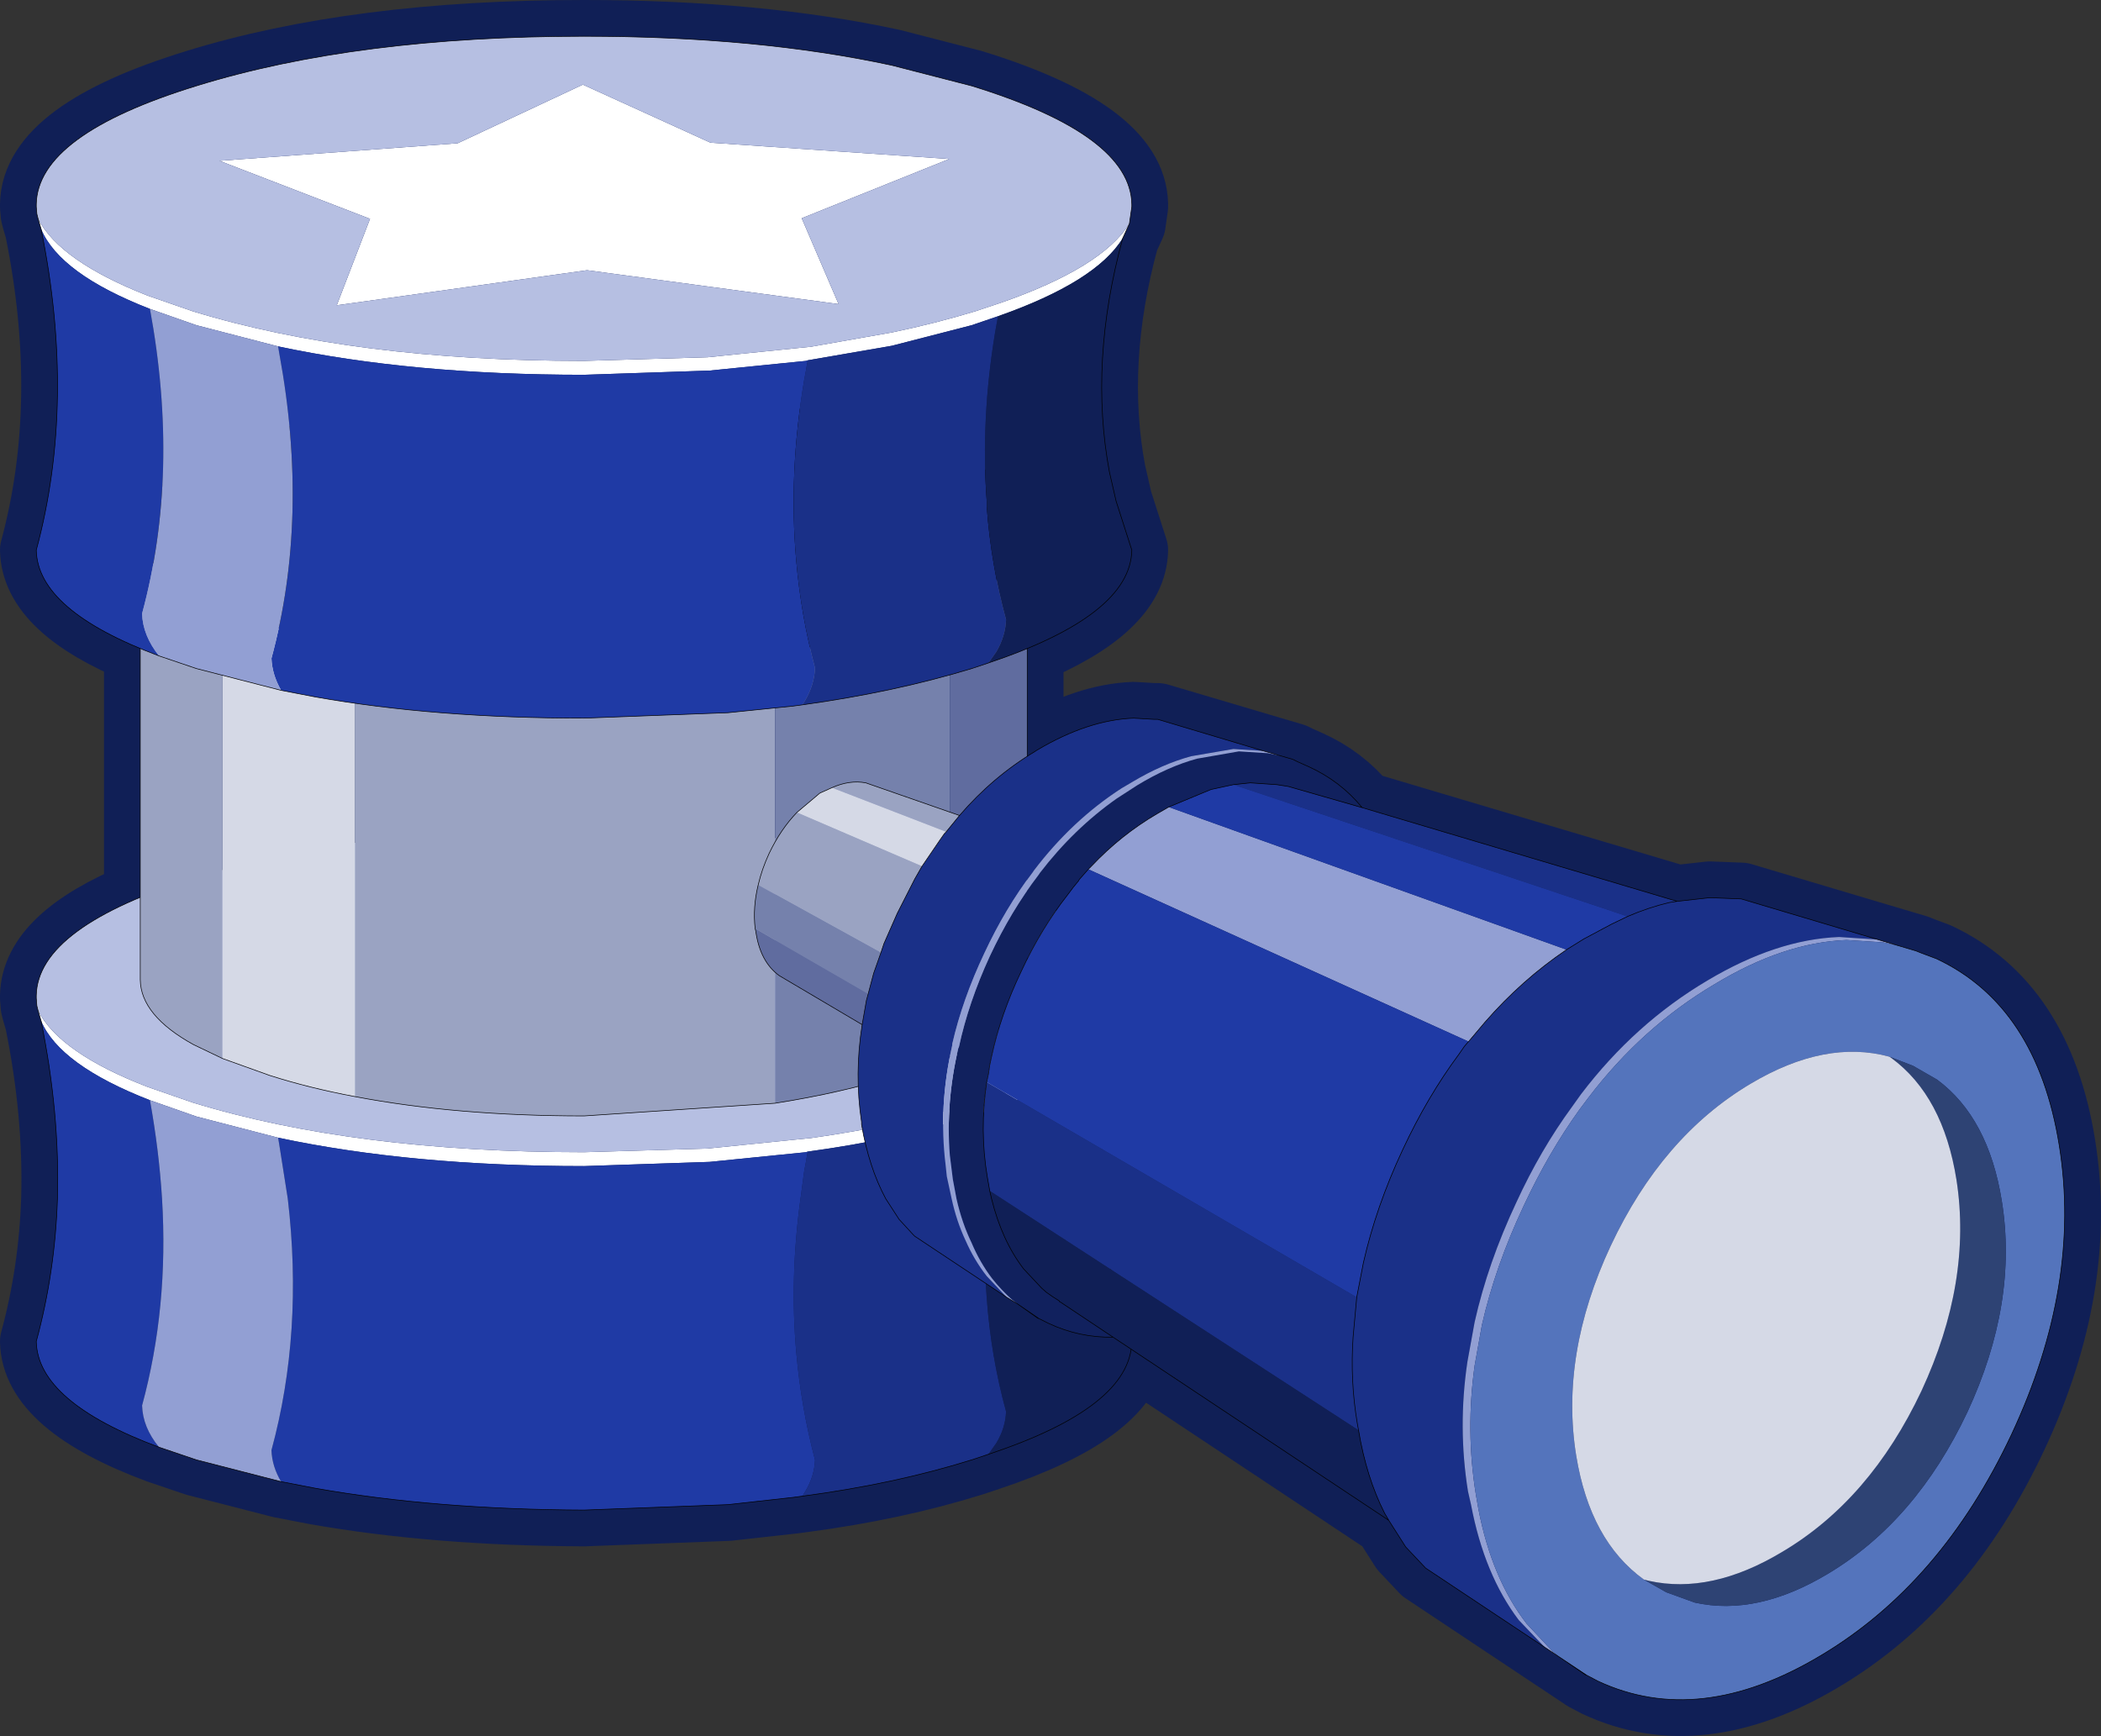 <?xml version="1.0" encoding="UTF-8" standalone="no"?>
<svg xmlns:xlink="http://www.w3.org/1999/xlink" height="143.6px" width="173.75px" xmlns="http://www.w3.org/2000/svg">
  <rect width="100%" height="100%" fill="#333333" stroke="none"/>
  <g transform="matrix(1.0, 0.0, 0.0, 1.0, 49.45, 113.7)">
    <path d="M30.9 -106.6 Q44.05 -102.55 44.15 -96.8 L44.15 -96.6 43.95 -95.2 43.4 -94.0 Q40.6 -83.75 42.3 -74.65 L42.85 -72.25 44.15 -68.2 Q44.05 -63.6 35.5 -60.05 L35.5 -51.15 36.15 -51.55 36.3 -51.65 Q40.5 -54.15 44.3 -54.3 L46.0 -54.2 46.3 -54.2 57.45 -50.9 57.85 -50.7 58.75 -50.3 Q61.4 -49.1 63.2 -46.9 L89.25 -39.15 91.95 -39.45 94.55 -39.35 105.8 -36.0 109.0 -35.05 109.5 -34.85 110.7 -34.4 Q119.0 -30.5 120.85 -18.95 122.7 -7.45 116.9 4.95 111.1 17.3 101.1 23.25 91.05 29.25 82.7 25.35 L81.75 24.85 68.45 16.0 66.8 14.25 65.4 12.05 44.1 -2.1 Q43.35 2.9 32.25 6.6 L30.9 7.05 Q24.5 9.05 16.9 10.05 L16.15 10.15 10.75 10.75 -1.15 11.2 Q-13.45 11.15 -23.35 9.4 L-26.2 8.85 -33.2 7.05 -36.3 6.0 Q-46.35 2.25 -46.45 -2.75 -44.9 -8.45 -44.7 -14.55 -44.5 -21.6 -46.05 -29.25 L-46.3 -30.1 -46.4 -30.5 -46.45 -31.15 -46.45 -31.35 Q-46.35 -35.95 -37.85 -39.45 L-37.85 -60.1 Q-46.35 -63.6 -46.45 -68.2 -43.15 -80.45 -46.05 -94.75 L-46.3 -95.6 -46.4 -96.0 -46.45 -96.6 -46.45 -96.8 Q-46.35 -102.55 -33.2 -106.6 -19.95 -110.7 -1.15 -110.7 13.2 -110.7 24.3 -108.3 L30.9 -106.6" fill="#101f56" fill-rule="evenodd" stroke="none"/>
    <path d="M30.9 -106.6 Q44.05 -102.55 44.15 -96.8 L44.15 -96.6 43.95 -95.2 43.4 -94.0 Q40.6 -83.75 42.3 -74.65 L42.85 -72.25 44.15 -68.2 Q44.05 -63.6 35.5 -60.05 L35.5 -51.15 36.15 -51.55 36.3 -51.65 Q40.5 -54.15 44.3 -54.3 L46.0 -54.2 46.3 -54.2 57.45 -50.9 57.85 -50.7 58.75 -50.3 Q61.4 -49.1 63.2 -46.9 L89.25 -39.15 91.95 -39.45 94.55 -39.35 105.8 -36.0 109.0 -35.05 109.5 -34.85 110.7 -34.4 Q119.0 -30.5 120.85 -18.95 122.7 -7.45 116.9 4.95 111.1 17.3 101.1 23.25 91.05 29.25 82.7 25.35 L81.75 24.85 68.45 16.0 66.8 14.25 65.4 12.05 44.1 -2.1 Q43.35 2.9 32.25 6.6 L30.9 7.05 Q24.5 9.05 16.9 10.05 L16.15 10.15 10.75 10.75 -1.15 11.2 Q-13.45 11.15 -23.35 9.4 L-26.2 8.85 -33.2 7.05 -36.3 6.0 Q-46.35 2.25 -46.45 -2.75 -44.9 -8.45 -44.7 -14.55 -44.5 -21.6 -46.05 -29.25 L-46.3 -30.1 -46.4 -30.5 -46.45 -31.15 -46.45 -31.35 Q-46.35 -35.95 -37.85 -39.45 L-37.85 -60.1 Q-46.35 -63.6 -46.45 -68.2 -43.15 -80.45 -46.05 -94.75 L-46.3 -95.6 -46.4 -96.0 -46.45 -96.6 -46.45 -96.8 Q-46.35 -102.55 -33.2 -106.6 -19.95 -110.7 -1.15 -110.7 13.2 -110.7 24.3 -108.3 L30.9 -106.6 Z" fill="none" stroke="#101f56" stroke-linecap="round" stroke-linejoin="round" stroke-width="6.0"/>
    <path d="M-46.3 -30.1 Q-44.5 -26.6 -37.25 -23.8 L-33.5 -22.5 Q-20.1 -18.4 -1.15 -18.4 L9.05 -18.7 17.4 -19.55 17.5 -19.55 Q24.95 -20.6 31.2 -22.5 L33.3 -23.2 Q41.65 -26.1 43.95 -29.7 L43.4 -28.5 Q41.2 -24.95 33.1 -22.1 L30.9 -21.35 Q24.7 -19.45 17.35 -18.45 L17.2 -18.4 9.25 -17.6 -1.15 -17.25 Q-15.4 -17.25 -26.45 -19.6 L-33.2 -21.35 -37.05 -22.7 Q-44.5 -25.6 -46.05 -29.25 L-46.3 -30.1" fill="#ffffff" fill-rule="evenodd" stroke="none"/>
    <path d="M-46.05 -29.25 Q-44.5 -25.6 -37.05 -22.7 -36.3 -18.55 -36.05 -14.55 -35.5 -5.55 -37.7 2.55 -37.65 4.35 -36.3 6.0 -46.35 2.25 -46.45 -2.75 -44.9 -8.45 -44.7 -14.55 -44.5 -21.6 -46.05 -29.25 M-26.45 -19.6 Q-15.4 -17.25 -1.15 -17.25 L9.25 -17.6 17.2 -18.4 17.35 -18.45 17.3 -18.2 17.25 -17.9 17.2 -17.6 17.05 -16.8 16.75 -14.55 Q15.85 -8.0 16.4 -1.85 16.8 2.7 17.95 7.05 17.9 8.4 17.15 9.65 L16.9 10.05 16.15 10.15 10.75 10.75 -1.15 11.2 Q-13.45 11.15 -23.35 9.4 L-26.2 8.85 Q-26.95 7.6 -27.0 6.25 -24.35 -3.5 -25.65 -14.55 L-26.35 -19.0 -26.45 -19.6" fill="#1f3aa5" fill-rule="evenodd" stroke="none"/>
    <path d="M17.35 -18.45 Q24.7 -19.45 30.9 -21.35 L33.1 -22.1 33.05 -21.9 32.85 -20.8 Q32.35 -17.65 32.15 -14.55 31.85 -10.35 32.15 -6.35 32.5 -1.5 33.75 3.05 33.7 4.4 32.95 5.65 L32.35 6.5 32.25 6.6 30.9 7.05 Q24.5 9.05 16.9 10.05 L17.15 9.65 Q17.9 8.4 17.95 7.05 16.8 2.7 16.4 -1.85 15.85 -8.0 16.75 -14.55 L17.05 -16.8 17.2 -17.6 17.25 -17.9 17.3 -18.2 17.35 -18.45" fill="#1a3088" fill-rule="evenodd" stroke="none"/>
    <path d="M33.1 -22.1 Q41.2 -24.95 43.4 -28.5 41.4 -21.25 41.7 -14.55 41.8 -11.85 42.3 -9.2 42.95 -5.9 44.15 -2.75 44.05 2.7 32.25 6.6 L32.35 6.5 32.95 5.65 Q33.7 4.4 33.75 3.05 32.5 -1.5 32.15 -6.35 31.85 -10.35 32.15 -14.55 32.35 -17.65 32.85 -20.8 L33.05 -21.9 33.1 -22.1" fill="#101f56" fill-rule="evenodd" stroke="none"/>
    <path d="M-37.05 -22.7 L-33.2 -21.35 -26.45 -19.6 -26.35 -19.0 -25.65 -14.55 Q-24.35 -3.5 -27.0 6.25 -26.95 7.6 -26.2 8.85 L-33.2 7.05 -36.3 6.0 Q-37.65 4.35 -37.7 2.55 -35.5 -5.55 -36.05 -14.55 -36.3 -18.55 -37.05 -22.7" fill="#929fd3" fill-rule="evenodd" stroke="none"/>
    <path d="M43.95 -29.7 Q41.65 -26.1 33.3 -23.2 L31.2 -22.5 Q24.95 -20.6 17.5 -19.55 L17.4 -19.55 9.05 -18.7 -1.15 -18.4 Q-20.1 -18.4 -33.5 -22.5 L-37.25 -23.8 Q-44.5 -26.6 -46.3 -30.1 L-46.4 -30.5 -46.45 -31.15 -46.45 -31.35 Q-46.35 -37.05 -33.2 -41.15 -19.95 -45.25 -1.15 -45.25 17.65 -45.25 30.9 -41.15 44.05 -37.05 44.15 -31.35 L44.15 -31.15 43.95 -29.7" fill="#b6bfe2" fill-rule="evenodd" stroke="none"/>
    <path d="M43.95 -29.7 L44.15 -31.15 44.15 -31.35 Q44.05 -37.05 30.9 -41.15 17.65 -45.25 -1.15 -45.25 -19.95 -45.25 -33.2 -41.15 -46.35 -37.05 -46.45 -31.35 L-46.45 -31.15 -46.4 -30.5 -46.3 -30.1 -46.05 -29.25 Q-44.5 -21.6 -44.7 -14.55 -44.9 -8.45 -46.45 -2.75 -46.35 2.25 -36.3 6.0 L-33.2 7.05 -26.2 8.85 -23.35 9.4 Q-13.45 11.15 -1.15 11.2 L10.75 10.75 16.15 10.15 16.9 10.05 Q24.5 9.05 30.9 7.05 L32.25 6.6 Q44.05 2.7 44.15 -2.75 42.95 -5.9 42.3 -9.2 41.8 -11.85 41.7 -14.55 41.4 -21.25 43.4 -28.5 L43.95 -29.7 Z" fill="none" stroke="#000000" stroke-linecap="round" stroke-linejoin="round" stroke-width="0.05"/>
    <path d="M29.1 -63.5 Q27.2 -62.7 24.75 -61.95 20.1 -60.5 14.65 -59.65 L-1.15 -58.6 Q-11.7 -58.6 -20.1 -60.2 -23.85 -60.9 -27.15 -61.95 L-31.05 -63.35 -33.45 -64.5 Q-37.8 -66.9 -37.85 -69.85 L-37.85 -70.0 Q-37.8 -74.65 -27.15 -77.95 -16.4 -81.3 -1.15 -81.25 13.7 -81.3 24.3 -78.1 L24.75 -77.95 Q32.75 -75.5 34.8 -72.25 35.5 -71.2 35.5 -70.0 L35.5 -69.85 Q35.45 -66.3 29.1 -63.5" fill="#000000" fill-rule="evenodd" stroke="none"/>
    <path d="M-37.85 -69.85 Q-37.8 -66.9 -33.45 -64.5 L-31.05 -63.35 -31.05 -26.15 -33.45 -27.3 Q-37.8 -29.7 -37.85 -32.65 L-37.85 -69.85 M-20.1 -60.2 Q-11.7 -58.6 -1.15 -58.6 L14.65 -59.65 14.65 -22.45 -1.15 -21.4 Q-11.7 -21.4 -20.1 -23.0 L-20.1 -60.2" fill="#9aa3c2" fill-rule="evenodd" stroke="none"/>
    <path d="M14.65 -59.65 Q20.1 -60.5 24.75 -61.95 27.2 -62.7 29.1 -63.5 L29.1 -26.3 Q27.2 -25.5 24.75 -24.75 20.1 -23.3 14.65 -22.45 L14.65 -59.65" fill="#7581ac" fill-rule="evenodd" stroke="none"/>
    <path d="M29.1 -63.5 Q35.45 -66.3 35.5 -69.85 L35.5 -32.65 Q35.45 -29.1 29.1 -26.3 L29.1 -63.5" fill="#606c9f" fill-rule="evenodd" stroke="none"/>
    <path d="M-31.05 -63.35 L-27.15 -61.95 Q-23.85 -60.9 -20.1 -60.2 L-20.1 -23.0 Q-23.85 -23.7 -27.15 -24.75 L-31.05 -26.15 -31.05 -63.35" fill="#d5d9e6" fill-rule="evenodd" stroke="none"/>
    <path d="M35.5 -69.85 L35.5 -70.0 Q35.5 -71.2 34.8 -72.25 32.75 -75.5 24.75 -77.95 L24.3 -78.1 Q13.7 -81.3 -1.15 -81.25 -16.4 -81.3 -27.15 -77.95 -37.8 -74.65 -37.85 -70.0 L-37.85 -69.85 -37.85 -32.65 Q-37.8 -29.7 -33.45 -27.3 L-31.05 -26.15 -27.15 -24.75 Q-23.85 -23.7 -20.1 -23.0 -11.7 -21.4 -1.15 -21.4 L14.65 -22.45 Q20.1 -23.3 24.75 -24.75 27.2 -25.5 29.1 -26.3 35.45 -29.1 35.5 -32.65 L35.5 -69.85 Z" fill="none" stroke="#000000" stroke-linecap="round" stroke-linejoin="round" stroke-width="0.05"/>
    <path d="M43.95 -95.2 L43.4 -94.0 Q41.2 -90.4 33.1 -87.55 L30.9 -86.8 24.3 -85.1 17.35 -83.9 17.2 -83.85 9.25 -83.05 -1.15 -82.7 Q-15.4 -82.7 -26.45 -85.05 L-33.2 -86.8 -37.05 -88.15 Q-44.5 -91.05 -46.05 -94.75 L-46.3 -95.6 Q-44.5 -92.1 -37.25 -89.25 L-33.5 -87.95 Q-20.1 -83.85 -1.15 -83.85 L9.05 -84.15 17.4 -85.0 17.5 -85.0 24.3 -86.2 Q27.9 -86.95 31.2 -87.95 L33.3 -88.65 Q41.65 -91.55 43.95 -95.2 M29.05 -100.55 L16.85 -95.65 19.9 -88.55 -0.9 -91.35 -21.6 -88.45 -18.85 -95.6 -31.3 -100.4 -11.6 -101.85 -1.25 -106.7 9.3 -101.9 29.05 -100.55" fill="#ffffff" fill-rule="evenodd" stroke="none"/>
    <path d="M16.9 -55.4 L16.15 -55.3 10.75 -54.75 -1.15 -54.3 Q-13.45 -54.3 -23.35 -56.05 L-26.2 -56.6 Q-26.95 -57.9 -27.0 -59.25 -23.85 -70.9 -26.35 -84.45 L-26.45 -85.05 Q-15.4 -82.7 -1.15 -82.7 L9.25 -83.05 17.2 -83.85 17.35 -83.9 17.3 -83.65 17.25 -83.35 17.2 -83.05 17.05 -82.25 Q15.75 -74.5 16.4 -67.3 16.8 -62.75 17.95 -58.45 17.9 -57.1 17.15 -55.8 L16.9 -55.4 M-36.3 -59.45 Q-46.35 -63.2 -46.45 -68.2 -43.15 -80.45 -46.05 -94.75 -44.5 -91.05 -37.05 -88.15 -34.55 -74.6 -37.7 -62.95 -37.65 -61.15 -36.3 -59.45" fill="#1f3aa5" fill-rule="evenodd" stroke="none"/>
    <path d="M32.25 -58.85 L30.9 -58.4 Q24.5 -56.45 16.9 -55.4 L17.15 -55.8 Q17.9 -57.1 17.95 -58.45 16.8 -62.75 16.4 -67.3 15.75 -74.5 17.05 -82.25 L17.2 -83.05 17.25 -83.35 17.3 -83.65 17.35 -83.9 24.3 -85.1 30.9 -86.8 33.1 -87.55 33.05 -87.35 32.85 -86.25 Q31.65 -79.0 32.15 -72.25 L32.15 -71.8 Q32.5 -67.0 33.75 -62.45 33.7 -61.1 32.95 -59.8 L32.35 -58.95 32.25 -58.85" fill="#1a3088" fill-rule="evenodd" stroke="none"/>
    <path d="M43.4 -94.0 Q40.6 -83.75 42.3 -74.65 L42.85 -72.25 44.15 -68.2 Q44.05 -62.8 32.25 -58.85 L32.35 -58.95 32.95 -59.8 Q33.7 -61.1 33.75 -62.45 32.5 -67.0 32.15 -71.8 L32.15 -72.25 Q31.65 -79.0 32.85 -86.25 L33.05 -87.35 33.1 -87.55 Q41.2 -90.4 43.4 -94.0" fill="#101f56" fill-rule="evenodd" stroke="none"/>
    <path d="M-26.2 -56.6 L-33.2 -58.4 -36.3 -59.45 Q-37.65 -61.15 -37.7 -62.95 -34.55 -74.6 -37.05 -88.15 L-33.2 -86.8 -26.45 -85.05 -26.35 -84.45 Q-23.85 -70.9 -27.0 -59.25 -26.95 -57.9 -26.2 -56.6" fill="#929fd3" fill-rule="evenodd" stroke="none"/>
    <path d="M-46.3 -95.6 L-46.4 -96.0 -46.45 -96.6 -46.45 -96.8 Q-46.35 -102.55 -33.2 -106.6 -19.95 -110.7 -1.15 -110.7 13.2 -110.7 24.3 -108.3 L30.9 -106.6 Q44.05 -102.55 44.15 -96.8 L44.15 -96.6 43.95 -95.2 Q41.65 -91.55 33.3 -88.65 L31.2 -87.95 Q27.9 -86.95 24.3 -86.2 L17.5 -85.0 17.4 -85.0 9.05 -84.15 -1.15 -83.85 Q-20.1 -83.85 -33.5 -87.95 L-37.25 -89.25 Q-44.5 -92.1 -46.3 -95.6 M29.05 -100.55 L9.3 -101.9 -1.25 -106.7 -11.6 -101.85 -31.3 -100.4 -18.85 -95.6 -21.6 -88.45 -0.9 -91.35 19.9 -88.55 16.85 -95.65 29.05 -100.55" fill="#b6bfe2" fill-rule="evenodd" stroke="none"/>
    <path d="M-46.3 -95.6 L-46.4 -96.0 -46.45 -96.6 -46.45 -96.8 Q-46.35 -102.55 -33.2 -106.6 -19.95 -110.7 -1.15 -110.7 13.2 -110.7 24.3 -108.3 L30.9 -106.6 Q44.05 -102.55 44.15 -96.8 L44.15 -96.6 43.95 -95.2 43.4 -94.0 Q40.6 -83.75 42.3 -74.65 L42.85 -72.25 44.15 -68.2 Q44.05 -62.8 32.25 -58.85 L30.9 -58.4 Q24.5 -56.45 16.9 -55.4 L16.15 -55.3 10.75 -54.75 -1.15 -54.3 Q-13.45 -54.3 -23.35 -56.05 L-26.2 -56.6 -33.2 -58.4 -36.3 -59.45 Q-46.35 -63.2 -46.45 -68.2 -43.15 -80.45 -46.05 -94.75 L-46.3 -95.6 Z" fill="none" stroke="#000000" stroke-linecap="round" stroke-linejoin="round" stroke-width="0.05"/>
    <path d="M22.35 -31.5 L22.2 -30.95 21.85 -28.95 15.0 -33.0 Q13.4 -34.15 13.05 -36.7 L13.0 -36.9 22.35 -31.5" fill="#606c9f" fill-rule="evenodd" stroke="none"/>
    <path d="M29.9 -46.25 L28.8 -44.9 19.35 -48.55 Q20.8 -49.2 22.15 -48.95 L29.9 -46.25 M26.8 -42.05 L26.2 -41.0 24.75 -38.15 23.65 -35.65 23.4 -34.9 13.25 -40.5 Q13.55 -41.8 14.15 -43.1 15.1 -45.1 16.45 -46.5 L26.8 -42.05" fill="#9aa3c2" fill-rule="evenodd" stroke="none"/>
    <path d="M23.4 -34.9 L22.8 -33.2 22.35 -31.5 13.0 -36.9 Q12.8 -38.65 13.25 -40.5 L23.4 -34.9" fill="#7581ac" fill-rule="evenodd" stroke="none"/>
    <path d="M29.9 -46.25 Q32.65 -49.45 36.15 -51.55 L36.3 -51.65 Q40.5 -54.15 44.3 -54.3 L46.0 -54.2 46.3 -54.2 55.0 -51.6 54.9 -51.6 52.55 -51.75 49.05 -51.15 Q46.65 -50.5 44.15 -49.0 L43.3 -48.5 Q39.2 -45.85 36.05 -41.7 L35.95 -41.55 Q33.7 -38.6 31.95 -34.85 30.15 -31.05 29.3 -27.35 L29.3 -27.25 Q28.15 -22.2 28.75 -17.35 L28.85 -16.4 29.25 -14.55 Q29.65 -12.7 30.4 -11.1 31.1 -9.5 32.15 -8.15 L33.8 -6.4 26.2 -11.45 26.05 -11.6 24.9 -12.85 23.8 -14.55 Q22.4 -17.15 21.8 -20.7 L21.8 -20.9 Q21.2 -24.85 21.85 -28.95 L22.2 -30.95 22.35 -31.5 22.8 -33.2 23.4 -34.9 23.65 -35.65 24.75 -38.15 26.2 -41.0 26.8 -42.05 27.55 -43.15 28.3 -44.25 28.65 -44.75 28.8 -44.9 29.9 -46.25 M63.2 -46.9 L89.25 -39.15 91.95 -39.45 94.55 -39.35 105.8 -36.0 105.7 -36.0 102.65 -36.2 Q97.45 -36.0 91.75 -32.6 85.75 -29.05 81.3 -23.2 L80.55 -22.15 Q77.95 -18.6 75.95 -14.25 73.6 -9.25 72.5 -4.35 L71.9 -1.05 Q71.1 4.35 71.95 9.65 L72.2 10.75 Q73.3 16.55 76.15 20.3 L78.3 22.55 68.45 16.0 66.8 14.25 65.4 12.05 65.05 11.45 Q63.55 8.5 62.9 4.6 L62.8 4.05 Q62.2 0.5 62.45 -3.1 L62.75 -6.4 62.45 -3.1 Q62.2 0.5 62.8 4.05 L62.9 4.6 32.4 -15.2 32.2 -16.35 Q31.55 -20.2 32.15 -24.2 L62.75 -6.4 63.3 -9.25 Q64.35 -13.9 66.55 -18.6 68.6 -23.0 71.2 -26.5 L71.65 -27.15 71.95 -27.5 72.0 -27.55 73.35 -29.15 Q76.4 -32.65 80.1 -35.15 L81.55 -36.05 83.8 -37.25 85.15 -37.9 52.55 -48.8 53.95 -48.95 56.15 -48.8 57.1 -48.65 63.2 -46.9 M89.25 -39.15 L88.6 -39.05 Q86.9 -38.65 85.15 -37.9 86.9 -38.65 88.6 -39.05 L89.25 -39.15" fill="#1a3088" fill-rule="evenodd" stroke="none"/>
    <path d="M56.4 -51.2 L57.45 -50.9 57.85 -50.7 58.75 -50.3 Q61.4 -49.1 63.2 -46.9 L57.1 -48.65 56.15 -48.8 53.95 -48.95 52.55 -48.8 50.7 -48.4 47.2 -46.95 46.25 -46.4 Q43.25 -44.65 40.8 -42.05 L40.55 -41.8 39.8 -40.95 39.75 -40.85 39.3 -40.3 38.85 -39.7 Q36.65 -36.9 35.0 -33.35 33.3 -29.8 32.55 -26.3 L32.4 -25.6 32.3 -24.9 32.15 -24.2 Q31.55 -20.2 32.2 -16.35 L32.4 -15.2 32.55 -14.55 Q33.4 -11.1 35.2 -8.75 L36.7 -7.15 37.1 -6.8 37.6 -6.45 38.15 -6.1 38.15 -6.05 38.25 -6.0 42.6 -3.1 Q39.8 -3.05 37.25 -4.25 L36.45 -4.65 34.7 -5.85 34.25 -6.2 Q33.35 -7.0 32.6 -7.95 31.6 -9.25 30.9 -10.9 30.1 -12.55 29.65 -14.55 L29.35 -16.15 29.1 -18.15 Q28.75 -22.5 29.8 -27.0 L29.85 -27.1 Q30.65 -30.8 32.4 -34.6 34.15 -38.35 36.45 -41.35 L36.55 -41.5 Q39.35 -45.15 42.9 -47.65 L44.6 -48.75 Q47.15 -50.3 49.55 -50.95 L53.0 -51.55 55.4 -51.4 56.4 -51.2" fill="#11215e" fill-rule="evenodd" stroke="none"/>
    <path d="M33.8 -6.4 L32.15 -8.15 Q31.1 -9.5 30.4 -11.1 29.65 -12.7 29.25 -14.55 L28.85 -16.4 28.75 -17.35 Q28.15 -22.2 29.3 -27.25 L29.3 -27.35 Q30.15 -31.05 31.95 -34.85 33.7 -38.6 35.95 -41.55 L36.05 -41.7 Q39.2 -45.85 43.3 -48.5 L44.15 -49.0 Q46.65 -50.5 49.05 -51.15 L52.55 -51.75 54.9 -51.6 55.0 -51.6 56.4 -51.2 55.4 -51.4 53.0 -51.55 49.55 -50.95 Q47.15 -50.3 44.6 -48.75 L42.9 -47.65 Q39.35 -45.15 36.55 -41.5 L36.45 -41.35 Q34.15 -38.35 32.4 -34.6 30.65 -30.8 29.85 -27.1 L29.8 -27.0 Q28.75 -22.5 29.1 -18.15 L29.35 -16.15 29.65 -14.55 Q30.1 -12.55 30.9 -10.9 31.6 -9.25 32.6 -7.95 33.35 -7.0 34.25 -6.2 L34.7 -5.85 33.8 -6.4 M105.8 -36.0 L107.65 -35.45 106.3 -35.75 103.25 -35.95 Q98.05 -35.75 92.35 -32.3 86.35 -28.75 81.9 -22.9 L81.15 -21.9 Q78.6 -18.35 76.55 -13.95 74.2 -8.95 73.1 -4.1 L72.5 -0.75 Q71.75 4.65 72.6 9.9 L72.8 11.05 Q73.9 16.85 76.8 20.6 L78.95 22.9 79.5 23.35 78.3 22.55 76.15 20.3 Q73.3 16.55 72.2 10.75 L71.95 9.65 Q71.1 4.35 71.9 -1.05 L72.5 -4.35 Q73.6 -9.25 75.95 -14.25 77.95 -18.6 80.55 -22.15 L81.3 -23.2 Q85.75 -29.05 91.75 -32.6 97.45 -36.0 102.65 -36.2 L105.7 -36.0 105.8 -36.0 M72.0 -27.55 L40.55 -41.8 40.8 -42.05 Q43.25 -44.65 46.25 -46.4 L47.2 -46.95 80.1 -35.15 Q76.4 -32.65 73.35 -29.15 L72.0 -27.55" fill="#929fd3" fill-rule="evenodd" stroke="none"/>
    <path d="M32.15 -24.2 L32.3 -24.9 32.4 -25.6 32.55 -26.3 Q33.3 -29.8 35.0 -33.35 36.65 -36.9 38.85 -39.7 L39.3 -40.3 39.75 -40.85 39.8 -40.95 40.55 -41.8 72.0 -27.55 71.95 -27.5 71.65 -27.15 71.2 -26.5 Q68.6 -23.0 66.55 -18.6 64.35 -13.9 63.3 -9.25 L62.75 -6.4 32.15 -24.2 M47.2 -46.95 L50.7 -48.4 52.55 -48.8 85.15 -37.9 83.8 -37.25 81.55 -36.05 80.1 -35.15 47.2 -46.95" fill="#1f3aa5" fill-rule="evenodd" stroke="none"/>
    <path d="M65.4 12.05 L42.6 -3.1 38.25 -6.0 38.15 -6.05 38.15 -6.1 37.6 -6.45 37.1 -6.8 36.7 -7.15 35.2 -8.75 Q33.4 -11.1 32.55 -14.55 L32.4 -15.2 62.9 4.6 Q63.55 8.5 65.05 11.45 L65.4 12.05" fill="#101f56" fill-rule="evenodd" stroke="none"/>
    <path d="M107.65 -35.45 L109.0 -35.05 109.5 -34.85 110.7 -34.4 Q119.0 -30.5 120.85 -18.95 122.7 -7.45 116.9 4.95 111.1 17.3 101.1 23.25 91.05 29.25 82.7 25.35 L81.75 24.85 79.5 23.35 78.95 22.9 76.8 20.6 Q73.9 16.85 72.8 11.05 L72.6 9.9 Q71.75 4.65 72.5 -0.75 L73.1 -4.1 Q74.2 -8.95 76.55 -13.95 78.6 -18.35 81.15 -21.9 L81.9 -22.9 Q86.35 -28.75 92.35 -32.3 98.05 -35.75 103.25 -35.95 L106.3 -35.75 107.65 -35.45 M86.5 16.95 L88.35 18.0 90.7 18.85 Q95.85 20.0 101.75 16.45 109.0 12.1 113.25 3.1 117.45 -5.95 116.1 -14.35 115.0 -21.25 110.75 -24.4 L108.75 -25.55 106.8 -26.3 Q101.5 -27.75 95.3 -24.05 88.0 -19.7 83.75 -10.65 79.55 -1.65 80.9 6.7 82.05 13.75 86.5 16.95" fill="#5474bc" fill-rule="evenodd" stroke="none"/>
    <path d="M86.5 16.95 L86.9 17.05 Q92.05 18.2 97.95 14.65 105.2 10.35 109.45 1.35 113.65 -7.7 112.35 -16.1 111.25 -23.05 106.95 -26.2 L106.8 -26.3 108.75 -25.55 110.75 -24.4 Q115.0 -21.25 116.1 -14.35 117.45 -5.95 113.25 3.1 109.0 12.1 101.75 16.45 95.85 20.0 90.7 18.85 L88.35 18.0 86.5 16.95" fill="#2e4374" fill-rule="evenodd" stroke="none"/>
    <path d="M28.8 -44.9 L28.65 -44.75 28.3 -44.25 27.55 -43.15 26.8 -42.05 16.45 -46.5 18.35 -48.1 19.35 -48.55 28.8 -44.9 M106.8 -26.3 L106.95 -26.2 Q111.25 -23.05 112.35 -16.1 113.65 -7.7 109.45 1.35 105.2 10.35 97.95 14.65 92.05 18.2 86.9 17.05 L86.5 16.95 Q82.05 13.75 80.9 6.7 79.55 -1.65 83.75 -10.65 88.0 -19.7 95.3 -24.05 101.5 -27.75 106.8 -26.3" fill="#d5d9e6" fill-rule="evenodd" stroke="none"/>
    <path d="M55.0 -51.6 L46.3 -54.2 46.0 -54.2 44.3 -54.3 Q40.5 -54.15 36.3 -51.65 L36.15 -51.55 Q32.65 -49.45 29.9 -46.25 L28.8 -44.9 28.65 -44.75 28.3 -44.25 27.55 -43.15 26.8 -42.05 26.2 -41.0 24.75 -38.15 23.65 -35.65 23.4 -34.9 22.8 -33.2 22.35 -31.5 22.2 -30.95 21.85 -28.95 Q21.2 -24.85 21.8 -20.9 L21.8 -20.7 Q22.4 -17.15 23.8 -14.55 L24.9 -12.85 26.05 -11.6 26.2 -11.45 33.8 -6.4 34.7 -5.85 36.45 -4.65 36.4 -4.65 34.7 -5.85 M55.0 -51.6 L56.4 -51.2 57.45 -50.9 57.85 -50.7 58.75 -50.3 Q61.4 -49.1 63.2 -46.9 L89.25 -39.15 91.95 -39.45 94.55 -39.35 105.8 -36.0 107.65 -35.45 109.0 -35.05 109.5 -34.85 110.7 -34.4 Q119.0 -30.5 120.85 -18.95 122.7 -7.45 116.9 4.95 111.1 17.3 101.1 23.25 91.05 29.25 82.7 25.35 L81.75 24.85 81.7 24.85 79.5 23.35 78.3 22.55 68.45 16.0 66.8 14.25 65.4 12.05 42.6 -3.1 Q39.8 -3.05 37.25 -4.25 L36.45 -4.65 M40.55 -41.8 L39.8 -40.95 39.75 -40.85 39.3 -40.3 38.85 -39.7 Q36.65 -36.9 35.0 -33.35 33.3 -29.8 32.55 -26.3 L32.4 -25.6 32.3 -24.9 32.15 -24.2 Q31.55 -20.2 32.2 -16.35 L32.4 -15.2 32.55 -14.55 Q33.4 -11.1 35.2 -8.75 L36.7 -7.15 37.1 -6.8 37.6 -6.45 38.15 -6.1 38.15 -6.05 38.25 -6.0 42.6 -3.1 M62.75 -6.4 L63.3 -9.25 Q64.35 -13.9 66.55 -18.6 68.6 -23.0 71.2 -26.5 L71.65 -27.15 71.95 -27.5 72.0 -27.55 73.35 -29.15 Q76.4 -32.65 80.1 -35.15 L81.55 -36.05 83.8 -37.25 85.15 -37.9 Q86.9 -38.65 88.6 -39.05 L89.25 -39.15 M40.55 -41.8 L40.8 -42.05 Q43.25 -44.65 46.25 -46.4 L47.2 -46.95 50.7 -48.4 52.55 -48.8 53.95 -48.95 56.15 -48.8 57.1 -48.65 63.2 -46.9 M29.9 -46.25 L22.15 -48.95 Q20.8 -49.2 19.35 -48.55 L18.35 -48.1 16.45 -46.5 Q15.1 -45.1 14.15 -43.1 13.55 -41.8 13.25 -40.5 12.8 -38.65 13.0 -36.9 L13.05 -36.7 Q13.4 -34.15 15.0 -33.0 L21.85 -28.95 M62.75 -6.4 L62.45 -3.1 Q62.2 0.5 62.8 4.05 L62.9 4.6 Q63.55 8.5 65.05 11.45 L65.4 12.05 M79.5 23.35 L81.75 24.85" fill="none" stroke="#000000" stroke-linecap="round" stroke-linejoin="round" stroke-width="0.05"/>
  </g>
</svg>
